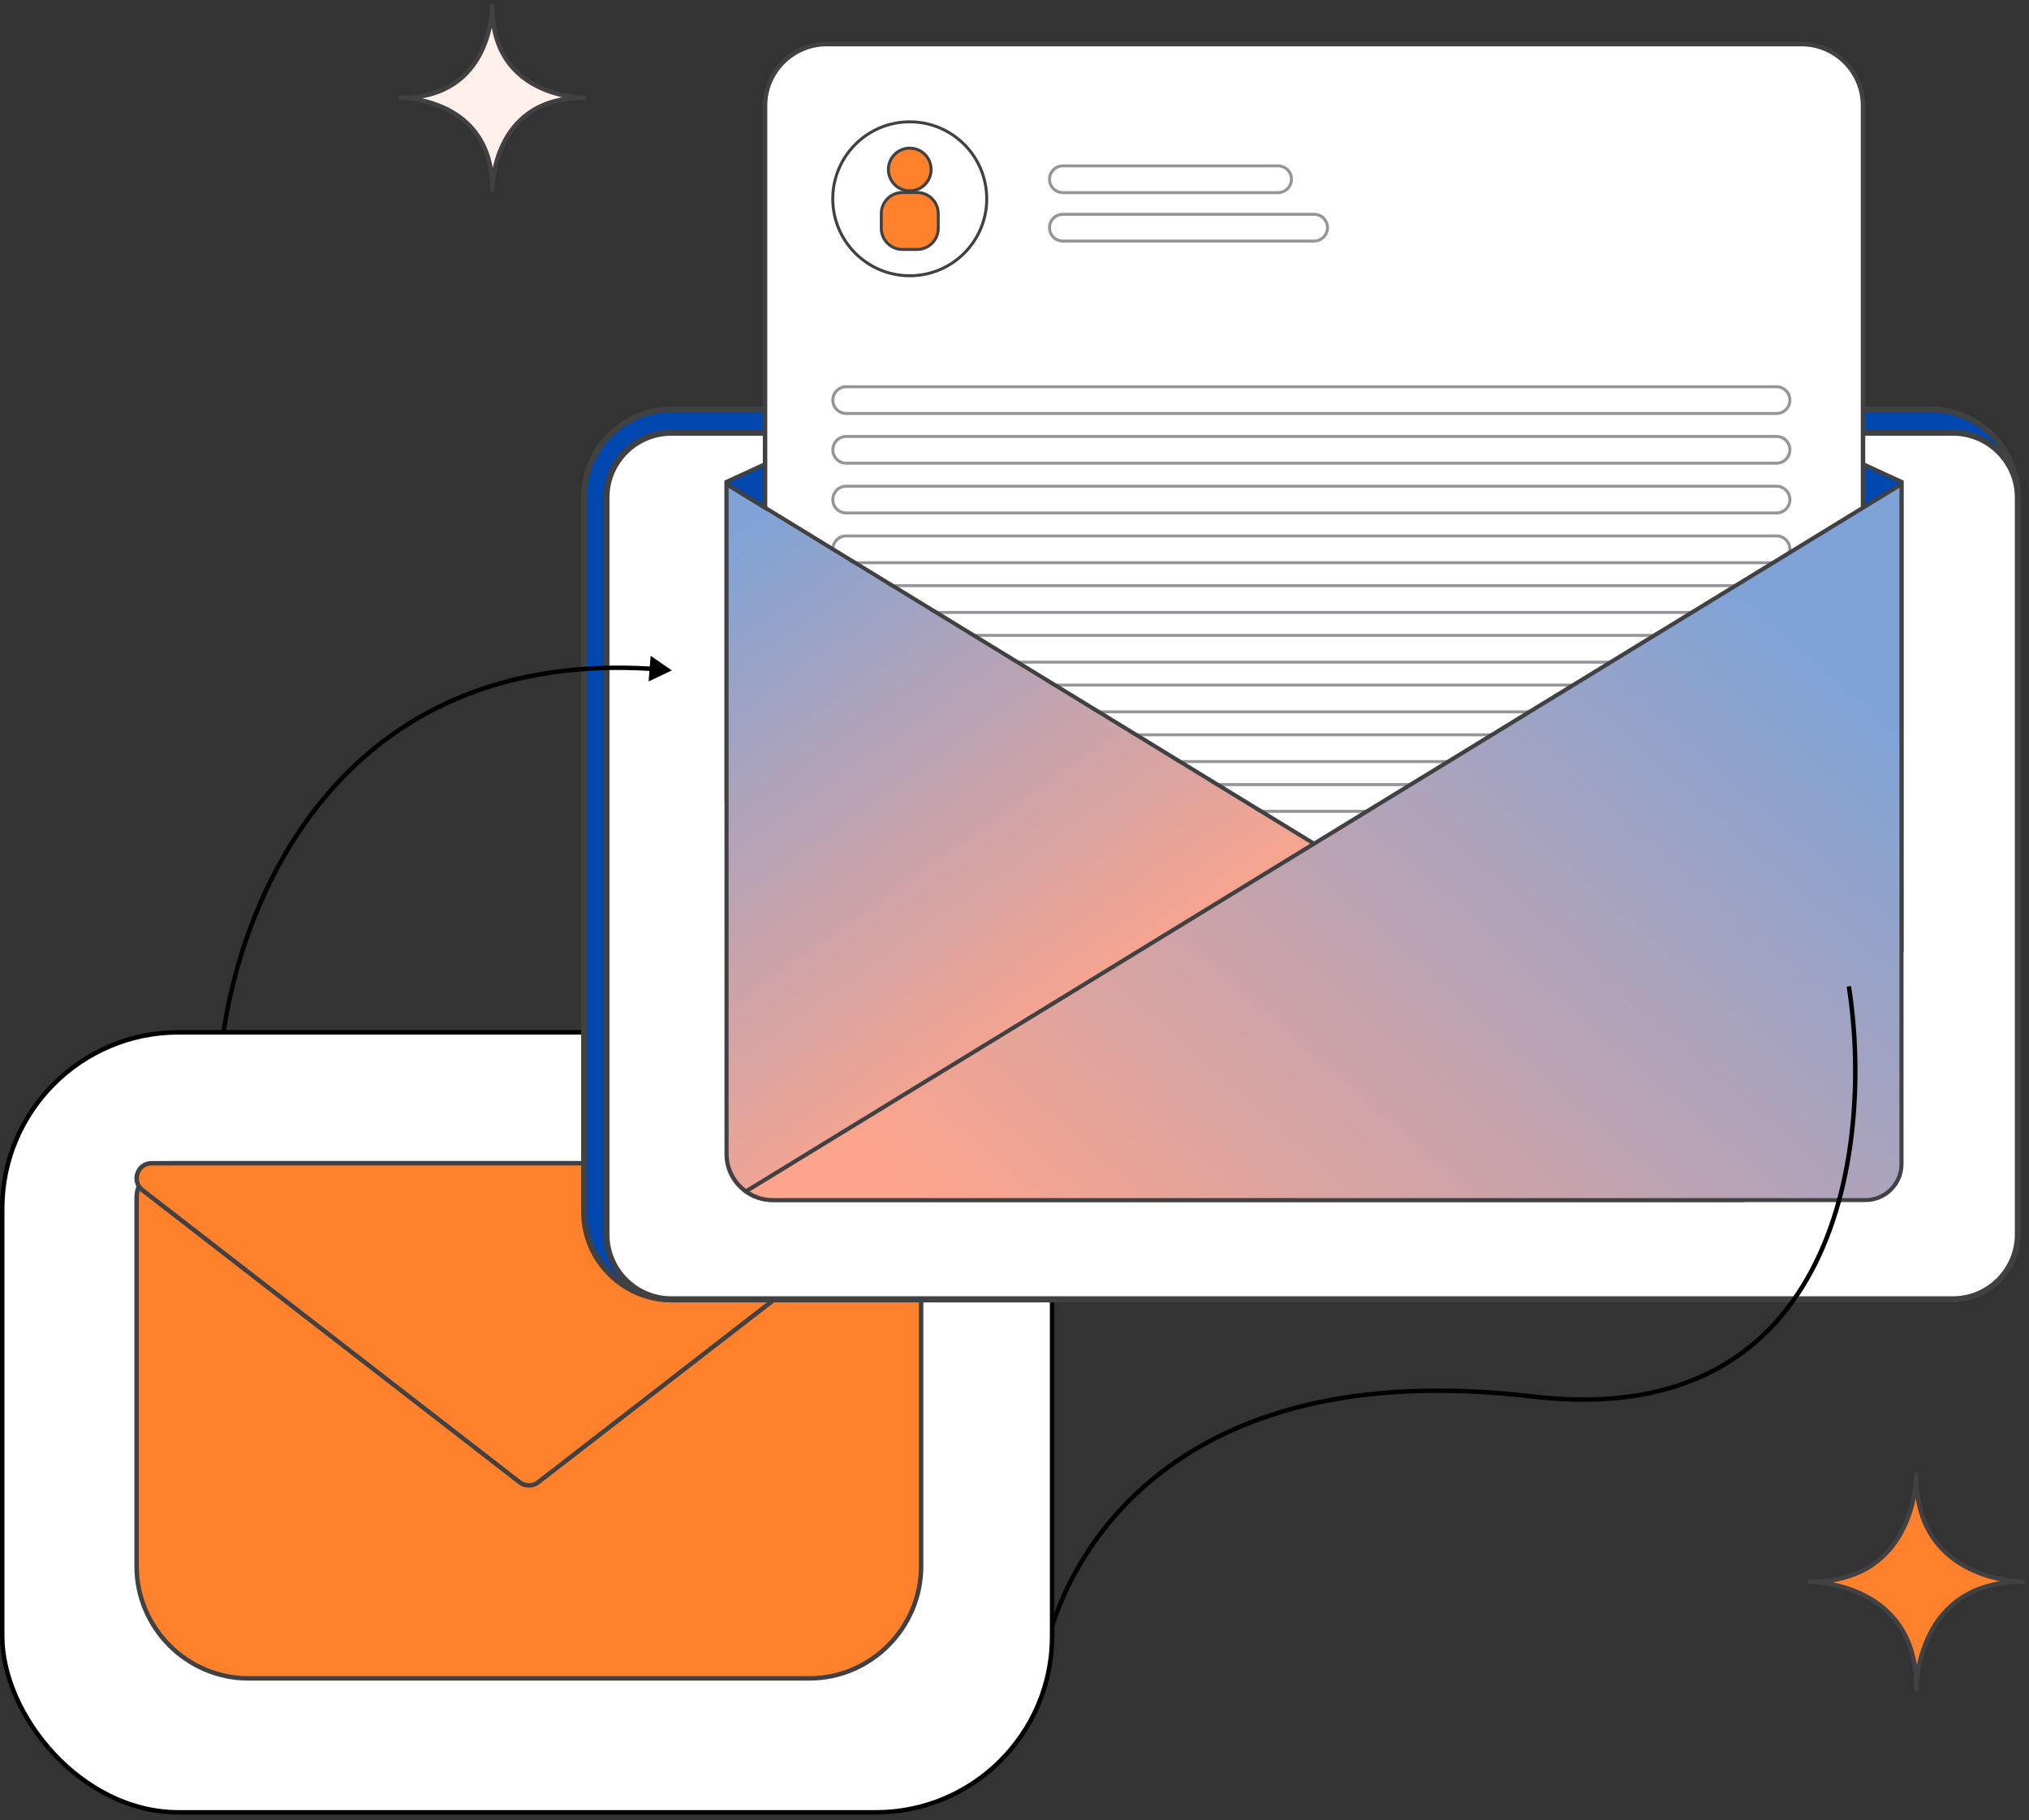 <svg width="341" height="306" viewBox="0 0 341 306" fill="none" xmlns="http://www.w3.org/2000/svg">
                <rect x="0" y="0" width="341" height="306" fill="#333333" stroke="none"/>
                <rect x="0.375" y="173.541" width="176.445" height="131.116" rx="29.625" fill="white" stroke="black" stroke-width="0.75"/>
                <path d="M136 282.14H41.767C31.413 282.14 22.959 273.643 22.959 263.28V201.413C22.959 198.185 25.596 195.541 28.815 195.541H148.952C152.171 195.541 154.808 198.185 154.808 201.413V263.28C154.808 273.643 146.354 282.14 136 282.14Z" fill="#FF812C" stroke="#414042" stroke-width="0.75" stroke-miterlimit="10"/>
                <path d="M88.885 195.541H25.481C23.077 195.541 22.049 198.594 23.949 200.071L87.353 249.184C88.264 249.884 89.525 249.884 90.436 249.184L153.839 200.071C155.74 198.594 154.712 195.541 152.308 195.541H88.885Z" fill="#FF812C" stroke="#414042" stroke-width="0.75" stroke-miterlimit="10"/>
                <path d="M112.874 218.427C104.763 218.427 98.18 211.831 98.18 203.733V83.533C98.18 75.421 104.776 68.838 112.874 68.838H324.421C332.519 68.838 339.116 75.434 339.116 83.533V203.733C339.116 211.844 332.519 218.427 324.421 218.427H112.874Z" fill="#0047AF"/>
                <path d="M324.421 69.336C332.251 69.336 338.619 75.704 338.619 83.534V203.734C338.619 211.564 332.251 217.933 324.421 217.933H112.874C105.044 217.933 98.675 211.564 98.675 203.734V83.534C98.675 75.704 105.044 69.336 112.874 69.336H324.421ZM324.421 68.33H112.874C104.508 68.33 97.67 75.168 97.67 83.534V203.734C97.67 212.101 104.508 218.938 112.874 218.938H324.421C332.787 218.938 339.625 212.101 339.625 203.734V83.534C339.625 75.168 332.787 68.33 324.421 68.33Z" fill="#414042"/>
                <path d="M112.821 218.428C106.815 218.428 101.921 213.534 101.921 207.528V83.654C101.921 77.648 106.815 72.754 112.821 72.754H328.216C334.222 72.754 339.116 77.648 339.116 83.654V207.528C339.116 213.534 334.222 218.428 328.216 218.428H112.821Z" fill="white"/>
                <path d="M328.228 73.25C333.967 73.25 338.619 77.916 338.619 83.641V207.514C338.619 213.253 333.953 217.905 328.228 217.905H112.82C107.082 217.905 102.429 213.239 102.429 207.514V83.641C102.429 77.902 107.095 73.25 112.82 73.25H328.228ZM328.228 72.244H112.82C106.546 72.244 101.424 77.379 101.424 83.641V207.514C101.424 213.789 106.559 218.911 112.82 218.911H328.215C334.489 218.911 339.611 213.776 339.611 207.514V83.641C339.625 77.379 334.489 72.244 328.228 72.244Z" fill="#414042"/>
                <path d="M122.113 134.451V80.999L220.841 35.596L319.577 80.999V159.615L122.113 134.451Z" fill="#0047AF"/>
                <path d="M220.841 35.976L319.231 81.216V159.222L122.45 134.148V81.216L220.841 35.976ZM220.841 35.221L121.768 80.779V134.749L319.914 159.996V80.779L220.841 35.221Z" fill="#414042"/>
                <path d="M138.901 7.416H302.779C308.46 7.416 313.104 12.059 313.104 17.74V135.896C313.104 141.577 308.46 146.221 302.779 146.221H138.901C133.22 146.221 128.577 141.577 128.577 135.896V17.731C128.577 12.059 133.229 7.416 138.901 7.416Z" fill="white" stroke="#414042" stroke-width="0.75" stroke-miterlimit="10"/>
                <path d="M152.895 46.355C160.04 46.355 165.833 40.563 165.833 33.418C165.833 26.273 160.04 20.48 152.895 20.48C145.75 20.48 139.958 26.273 139.958 33.418C139.958 40.563 145.75 46.355 152.895 46.355Z" stroke="#414042" stroke-width="0.5" stroke-miterlimit="10"/>
                <path d="M154.142 41.932H151.657C149.708 41.932 148.115 40.339 148.115 38.39V35.905C148.115 33.956 149.708 32.363 151.657 32.363H154.142C156.091 32.363 157.684 33.956 157.684 35.905V38.39C157.684 40.339 156.091 41.932 154.142 41.932Z" fill="#FF812C" stroke="#414042" stroke-width="0.5" stroke-miterlimit="10" stroke-linejoin="round"/>
                <path d="M152.896 32.081C154.877 32.081 156.483 30.474 156.483 28.493C156.483 26.512 154.877 24.906 152.896 24.906C150.915 24.906 149.309 26.512 149.309 28.493C149.309 30.474 150.915 32.081 152.896 32.081Z" fill="#FF812C" stroke="#414042" stroke-width="0.5" stroke-miterlimit="10" stroke-linejoin="round"/>
                <path d="M298.564 69.507H142.216C140.968 69.507 139.967 68.497 139.967 67.258C139.967 66.011 140.977 65.01 142.216 65.01H298.564C299.811 65.01 300.813 66.02 300.813 67.258C300.813 68.497 299.802 69.507 298.564 69.507Z" stroke="#939598" stroke-width="0.5" stroke-miterlimit="10"/>
                <path d="M298.564 77.865H142.216C140.968 77.865 139.967 76.854 139.967 75.616C139.967 74.369 140.977 73.367 142.216 73.367H298.564C299.811 73.367 300.813 74.378 300.813 75.616C300.813 76.863 299.802 77.865 298.564 77.865Z" stroke="#939598" stroke-width="0.5" stroke-miterlimit="10"/>
                <path d="M298.564 86.232H142.216C140.968 86.232 139.967 85.221 139.967 83.983C139.967 82.736 140.977 81.734 142.216 81.734H298.564C299.811 81.734 300.813 82.745 300.813 83.983C300.813 85.221 299.802 86.232 298.564 86.232Z" stroke="#939598" stroke-width="0.5" stroke-miterlimit="10"/>
                <path d="M298.564 94.589H142.216C140.968 94.589 139.967 93.579 139.967 92.341C139.967 91.093 140.977 90.092 142.216 90.092H298.564C299.811 90.092 300.813 91.102 300.813 92.341C300.813 93.579 299.802 94.589 298.564 94.589Z" stroke="#939598" stroke-width="0.5" stroke-miterlimit="10"/>
                <path d="M298.564 102.949H142.216C140.968 102.949 139.967 101.938 139.967 100.7C139.967 99.453 140.977 98.451 142.216 98.451H298.564C299.811 98.451 300.813 99.462 300.813 100.7C300.813 101.938 299.802 102.949 298.564 102.949Z" stroke="#939598" stroke-width="0.5" stroke-miterlimit="10"/>
                <path d="M298.564 111.306H142.216C140.968 111.306 139.967 110.296 139.967 109.057C139.967 107.81 140.977 106.809 142.216 106.809H298.564C299.811 106.809 300.813 107.819 300.813 109.057C300.813 110.296 299.802 111.306 298.564 111.306Z" stroke="#939598" stroke-width="0.5" stroke-miterlimit="10"/>
                <path d="M298.564 119.664H142.216C140.968 119.664 139.967 118.653 139.967 117.415C139.967 116.167 140.977 115.166 142.216 115.166H298.564C299.811 115.166 300.813 116.177 300.813 117.415C300.813 118.662 299.802 119.664 298.564 119.664Z" stroke="#939598" stroke-width="0.5" stroke-miterlimit="10"/>
                <path d="M298.564 128.021H142.216C140.968 128.021 139.967 127.01 139.967 125.772C139.967 124.525 140.977 123.523 142.216 123.523H298.564C299.811 123.523 300.813 124.534 300.813 125.772C300.813 127.02 299.802 128.021 298.564 128.021Z" stroke="#939598" stroke-width="0.5" stroke-miterlimit="10"/>
                <path d="M298.564 136.388H142.216C140.968 136.388 139.967 135.378 139.967 134.139C139.967 132.892 140.977 131.891 142.216 131.891H298.564C299.811 131.891 300.813 132.901 300.813 134.139C300.813 135.378 299.802 136.388 298.564 136.388Z" stroke="#939598" stroke-width="0.5" stroke-miterlimit="10"/>
                <path d="M214.796 32.382H178.634C177.386 32.382 176.385 31.372 176.385 30.134C176.385 28.886 177.395 27.885 178.634 27.885H214.796C216.043 27.885 217.045 28.895 217.045 30.134C217.045 31.372 216.034 32.382 214.796 32.382Z" stroke="#939598" stroke-width="0.5" stroke-miterlimit="10"/>
                <path d="M220.841 40.523H178.634C177.386 40.523 176.385 39.512 176.385 38.274C176.385 37.027 177.395 36.025 178.634 36.025H220.85C222.098 36.025 223.099 37.036 223.099 38.274C223.099 39.512 222.089 40.523 220.841 40.523Z" stroke="#939598" stroke-width="0.5" stroke-miterlimit="10"/>
                <path d="M129.552 201.942C127.74 201.942 126.038 201.332 124.626 200.185C122.805 198.701 121.768 196.507 121.768 194.158V81.592L295.979 188.249C298.874 190.024 300.158 193.293 299.229 196.561C298.3 199.83 295.515 201.951 292.11 201.951H129.552V201.942Z" fill="white"/>
                <path d="M129.552 201.942C127.74 201.942 126.038 201.332 124.626 200.185C122.805 198.701 121.768 196.507 121.768 194.158V81.592L295.979 188.249C298.874 190.024 300.158 193.293 299.229 196.561C298.3 199.83 295.515 201.951 292.11 201.951H129.552V201.942Z" fill="url(#paint0_linear_364_2980)" fill-opacity="0.5"/>
                <path d="M122.45 81.999L220.477 142.015L296.143 188.338C299.502 190.395 299.912 193.891 299.247 196.268C298.583 198.635 296.398 201.403 292.456 201.403H129.898C128.168 201.403 126.538 200.82 125.191 199.718C123.452 198.298 122.45 196.195 122.45 193.955V81.999ZM121.768 80.779V193.955C121.768 196.495 122.933 198.753 124.754 200.246C126.156 201.393 127.94 202.076 129.889 202.076H292.456C300.267 202.076 303.153 191.825 296.498 187.746L220.832 141.423L121.768 80.779Z" fill="#414042"/>
                <path d="M130.048 201.94C128.4 201.94 126.843 201.439 125.514 200.474L319.727 81.59V195.876C319.727 199.218 317.005 201.94 313.664 201.94H130.048Z" fill="white"/>
                <path d="M130.048 201.94C128.4 201.94 126.843 201.439 125.514 200.474L319.727 81.59V195.876C319.727 199.218 317.005 201.94 313.664 201.94H130.048Z" fill="url(#paint1_linear_364_2980)" fill-opacity="0.5"/>
                <path d="M319.231 81.997V195.674C319.231 198.833 316.664 201.401 313.505 201.401H129.898C128.496 201.401 127.167 201.018 125.992 200.29L221.196 142.013L319.231 81.997ZM319.914 80.777L220.841 141.43L124.754 200.244C126.156 201.392 127.94 202.074 129.889 202.074H313.505C317.046 202.074 319.914 199.197 319.914 195.665V80.777Z" fill="#414042"/>
                <path d="M310.726 165.805C314.742 191.352 309.722 240.908 257.511 234.75C196.09 227.505 180.261 262.695 176.936 273.001M176.936 273.001C176.903 273.105 176.871 273.205 176.84 273.303L176.936 273.001Z" stroke="black" stroke-width="0.75"/>
                <path d="M112.915 112.695L109.347 110.241L109.005 114.557L112.915 112.695ZM37.24 173.111L37.183 173.481L37.924 173.596L37.981 173.225L37.24 173.111ZM37.981 173.225C39.981 160.256 45.528 144.38 56.738 132.136C67.935 119.906 84.804 111.274 109.52 112.802L109.567 112.054C84.626 110.512 67.536 119.231 56.185 131.63C44.846 144.014 39.255 160.044 37.24 173.111L37.981 173.225Z" fill="black"/>
                <path d="M340.041 265.894C339.531 265.894 322.514 265.758 322.063 248.842V247.907C322.063 247.95 322.063 248.12 322.046 248.392C322.046 248.315 322.038 248.247 322.038 248.171V248.528C321.859 251.698 320.192 265.894 304.298 265.894H304.068C304.562 265.894 322.072 266.021 322.072 283.642V283.88C322.072 283.387 322.2 265.894 339.829 265.894H339.216H340.041Z" fill="#FF812C" stroke="#414042" stroke-width="0.75" stroke-miterlimit="10" stroke-linecap="round" stroke-linejoin="round"/>
                <path d="M82.728 31.904C82.728 31.461 82.851 16.837 97.39 16.443H98.201C98.168 16.443 98.012 16.443 97.783 16.435C97.848 16.435 97.906 16.427 97.979 16.427H97.668C94.941 16.279 82.736 14.837 82.736 1.172V0.967C82.736 1.393 82.63 16.443 67.468 16.443H67.264C67.69 16.443 82.728 16.55 82.728 31.707V31.182V31.904Z" fill="#FFF0EB" stroke="#414042" stroke-width="0.75" stroke-miterlimit="10" stroke-linecap="round" stroke-linejoin="round"/>
                <defs>
                    <linearGradient id="paint0_linear_364_2980" x1="131.948" y1="83.006" x2="191.565" y2="167.395" gradientUnits="userSpaceOnUse">
                        <stop stop-color="#0047AF"/>
                        <stop offset="1" stop-color="#FC4A1A"/>
                    </linearGradient>
                    <linearGradient id="paint1_linear_364_2980" x1="191.428" y1="234.619" x2="303.379" y2="107.926" gradientUnits="userSpaceOnUse">
                        <stop stop-color="#FC4A1A"/>
                        <stop offset="1" stop-color="#0047AF"/>
                    </linearGradient>
                </defs>
            </svg>